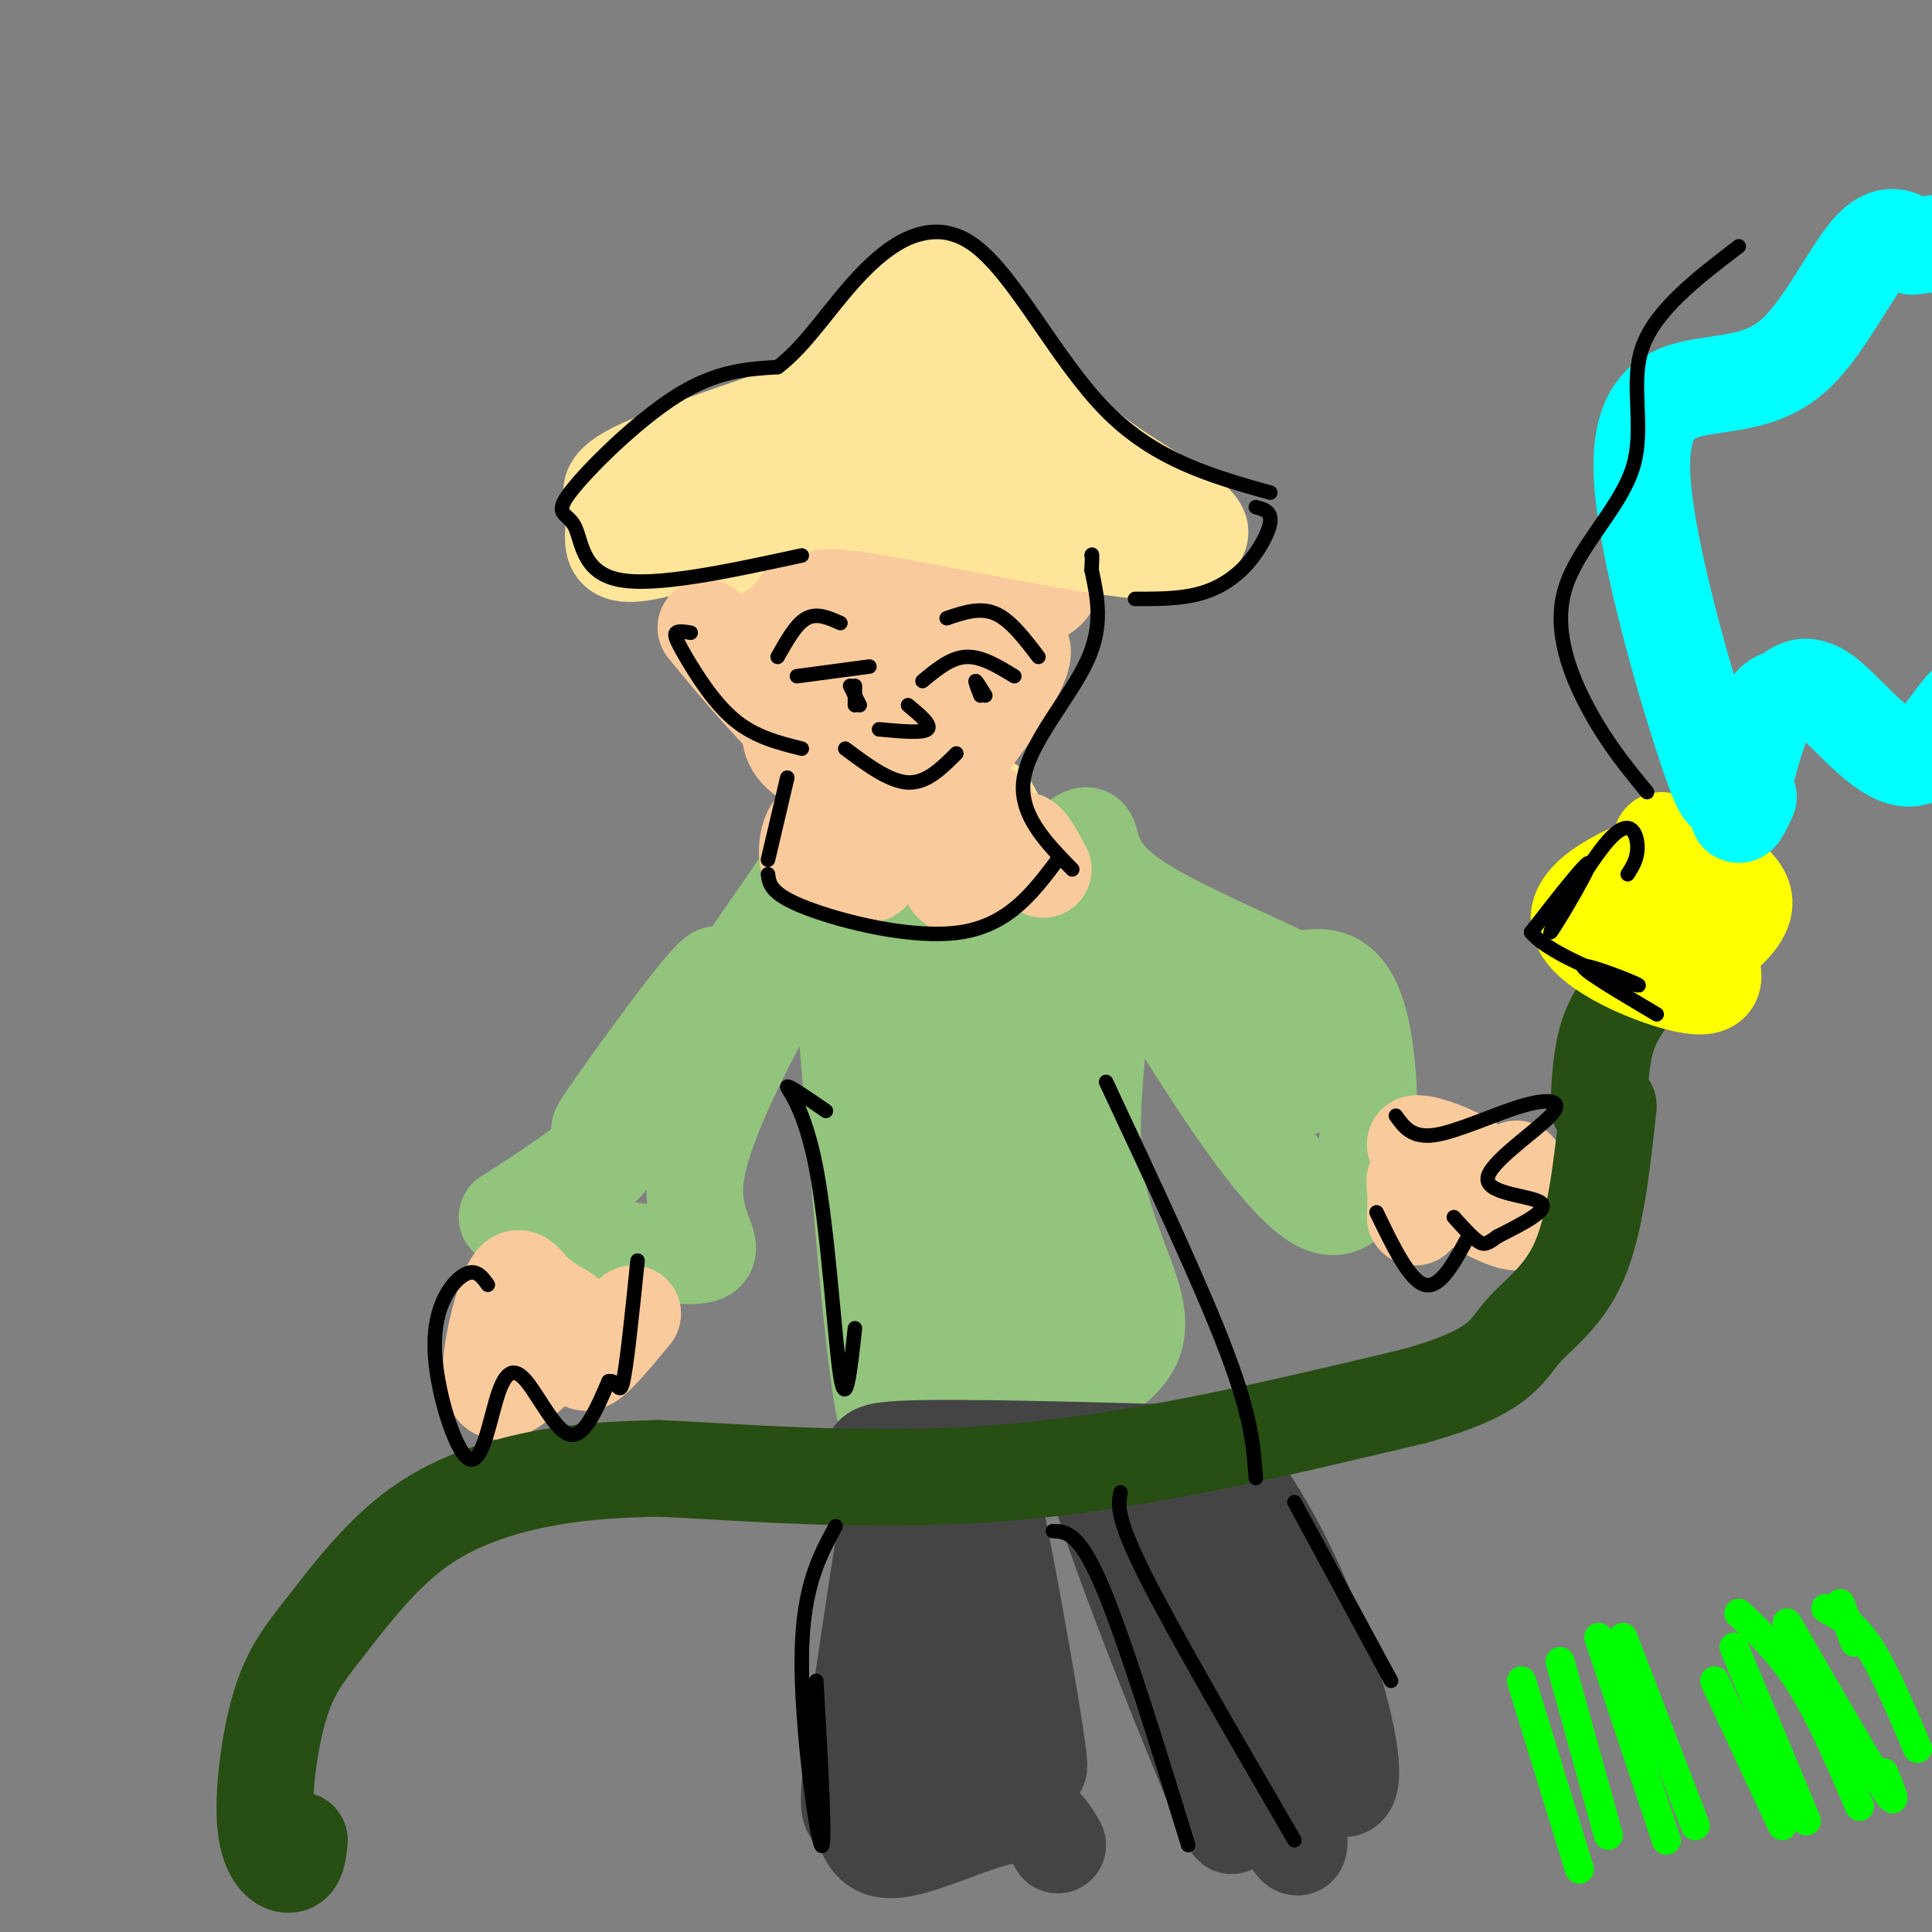 <svg viewBox='0 0 400 400' version='1.1' xmlns='http://www.w3.org/2000/svg' xmlns:xlink='http://www.w3.org/1999/xlink'><rect x="0" y="0" width="400" height="400" fill="#808080" stroke="none"/><g fill='none' stroke='rgb(249,203,156)' stroke-width='20' stroke-linecap='round' stroke-linejoin='round'><path d='M167,129c1.895,5.811 3.790,11.623 8,16c4.210,4.377 10.734,7.321 14,9c3.266,1.679 3.275,2.093 8,-4c4.725,-6.093 14.167,-18.693 11,-26c-3.167,-7.307 -18.942,-9.319 -27,-10c-8.058,-0.681 -8.400,-0.029 -9,2c-0.600,2.029 -1.457,5.437 1,8c2.457,2.563 8.229,4.282 14,6'/><path d='M187,130c2.954,0.964 3.339,0.374 3,1c-0.339,0.626 -1.401,2.469 -3,4c-1.599,1.531 -3.733,2.750 -9,0c-5.267,-2.750 -13.667,-9.470 -12,-10c1.667,-0.530 13.399,5.128 19,8c5.601,2.872 5.070,2.957 6,4c0.930,1.043 3.321,3.042 -2,2c-5.321,-1.042 -18.356,-5.127 -25,-8c-6.644,-2.873 -6.898,-4.535 -7,-8c-0.102,-3.465 -0.051,-8.732 0,-14'/><path d='M157,109c1.034,-4.132 3.619,-7.461 8,-6c4.381,1.461 10.558,7.712 19,9c8.442,1.288 19.149,-2.387 26,-1c6.851,1.387 9.844,7.835 7,11c-2.844,3.165 -11.527,3.047 -16,5c-4.473,1.953 -4.737,5.976 -5,10'/><path d='M196,137c-0.383,3.240 1.160,6.341 0,9c-1.160,2.659 -5.022,4.878 -7,7c-1.978,2.122 -2.071,4.148 -7,0c-4.929,-4.148 -14.694,-14.471 -19,-21c-4.306,-6.529 -3.153,-9.265 -2,-12'/></g>
<g fill='none' stroke='rgb(255,229,153)' stroke-width='20' stroke-linecap='round' stroke-linejoin='round'><path d='M149,114c3.245,-6.205 6.490,-12.410 14,-23c7.510,-10.590 19.286,-25.564 27,-30c7.714,-4.436 11.367,1.667 16,9c4.633,7.333 10.247,15.897 19,23c8.753,7.103 20.644,12.744 23,16c2.356,3.256 -4.822,4.128 -12,5'/><path d='M236,114c-12.625,-1.195 -38.189,-6.681 -52,-9c-13.811,-2.319 -15.870,-1.469 -23,1c-7.130,2.469 -19.333,6.556 -26,8c-6.667,1.444 -7.800,0.243 -8,-2c-0.200,-2.243 0.532,-5.529 0,-8c-0.532,-2.471 -2.328,-4.126 10,-9c12.328,-4.874 38.781,-12.966 51,-19c12.219,-6.034 10.206,-10.010 9,-11c-1.206,-0.990 -1.603,1.005 -2,3'/><path d='M195,68c-3.088,5.639 -9.806,18.235 -12,25c-2.194,6.765 0.138,7.699 3,2c2.862,-5.699 6.253,-18.033 8,-20c1.747,-1.967 1.850,6.431 1,15c-0.850,8.569 -2.652,17.307 -4,13c-1.348,-4.307 -2.242,-21.659 0,-24c2.242,-2.341 7.621,10.330 13,23'/><path d='M204,102c1.941,2.001 0.295,-4.496 0,-8c-0.295,-3.504 0.761,-4.016 4,0c3.239,4.016 8.662,12.561 9,12c0.338,-0.561 -4.409,-10.228 -5,-12c-0.591,-1.772 2.974,4.351 3,7c0.026,2.649 -3.487,1.825 -7,1'/><path d='M201,96c0.000,0.000 8.000,-3.000 8,-3'/></g>
<g fill='none' stroke='rgb(147,196,125)' stroke-width='20' stroke-linecap='round' stroke-linejoin='round'><path d='M165,184c-14.884,21.614 -29.768,43.228 -36,52c-6.232,8.772 -3.813,4.703 -3,2c0.813,-2.703 0.020,-4.039 -1,-4c-1.020,0.039 -2.268,1.452 3,-6c5.268,-7.452 17.051,-23.771 20,-26c2.949,-2.229 -2.937,9.631 -8,18c-5.063,8.369 -9.304,13.248 -15,18c-5.696,4.752 -12.848,9.376 -20,14'/><path d='M105,252c5.714,4.321 30.000,8.125 38,8c8.000,-0.125 -0.286,-4.179 1,-16c1.286,-11.821 12.143,-31.411 23,-51'/><path d='M167,193c3.884,-7.935 2.093,-2.271 2,-6c-0.093,-3.729 1.514,-16.850 4,3c2.486,19.850 5.853,72.671 9,95c3.147,22.329 6.073,14.164 9,6'/><path d='M191,291c4.326,1.418 10.639,1.962 20,0c9.361,-1.962 21.768,-6.432 24,-14c2.232,-7.568 -5.711,-18.235 -8,-32c-2.289,-13.765 1.076,-30.629 1,-41c-0.076,-10.371 -3.593,-14.249 -4,-16c-0.407,-1.751 2.297,-1.376 5,-1'/><path d='M229,187c10.024,15.821 32.583,55.875 44,62c11.417,6.125 11.690,-21.679 9,-35c-2.690,-13.321 -8.345,-12.161 -14,-11'/><path d='M268,203c-9.718,-4.950 -27.012,-11.826 -35,-18c-7.988,-6.174 -6.671,-11.646 -8,-12c-1.329,-0.354 -5.305,4.410 -10,7c-4.695,2.590 -10.110,3.005 -19,0c-8.890,-3.005 -21.254,-9.430 -23,-6c-1.746,3.430 7.127,16.715 16,30'/><path d='M189,204c1.763,0.516 -1.831,-13.196 -2,-2c-0.169,11.196 3.087,47.298 5,69c1.913,21.702 2.482,29.003 2,3c-0.482,-26.003 -2.014,-85.308 1,-81c3.014,4.308 10.576,72.231 13,84c2.424,11.769 -0.288,-32.615 -3,-77'/><path d='M205,200c-1.324,-17.097 -3.136,-21.341 0,-6c3.136,15.341 11.218,50.267 15,66c3.782,15.733 3.264,12.273 3,-5c-0.264,-17.273 -0.272,-48.358 0,-61c0.272,-12.642 0.826,-6.842 2,-2c1.174,4.842 2.970,8.727 9,11c6.030,2.273 16.294,2.935 21,4c4.706,1.065 3.853,2.532 3,4'/><path d='M258,211c1.887,0.172 5.104,-1.397 8,2c2.896,3.397 5.472,11.761 4,12c-1.472,0.239 -6.992,-7.646 -10,-9c-3.008,-1.354 -3.504,3.823 -4,9'/></g>
<g fill='none' stroke='rgb(255,229,153)' stroke-width='20' stroke-linecap='round' stroke-linejoin='round'><path d='M190,166c0.810,4.368 1.620,8.736 1,8c-0.620,-0.736 -2.669,-6.575 -1,-6c1.669,0.575 7.055,7.566 9,7c1.945,-0.566 0.449,-8.688 1,-9c0.551,-0.312 3.148,7.185 4,8c0.852,0.815 -0.042,-5.053 0,-7c0.042,-1.947 1.021,0.026 2,2'/><path d='M206,169c1.000,1.833 2.500,5.417 4,9'/><path d='M177,173c-1.417,-3.917 -2.833,-7.833 -4,-7c-1.167,0.833 -2.083,6.417 -3,12'/></g>
<g fill='none' stroke='rgb(249,203,156)' stroke-width='20' stroke-linecap='round' stroke-linejoin='round'><path d='M166,152c-0.699,-1.474 -1.397,-2.947 -2,-2c-0.603,0.947 -1.110,4.316 3,7c4.110,2.684 12.837,4.684 17,6c4.163,1.316 3.761,1.947 6,0c2.239,-1.947 7.120,-6.474 12,-11'/><path d='M202,152c5.488,-7.143 13.208,-19.500 8,-18c-5.208,1.500 -23.345,16.857 -33,22c-9.655,5.143 -10.827,0.071 -12,-5'/><path d='M165,151c-6.089,-5.489 -15.311,-16.711 -18,-20c-2.689,-3.289 1.156,1.356 5,6'/><path d='M178,165c-4.155,7.257 -8.309,14.514 -10,14c-1.691,-0.514 -0.917,-8.797 2,-8c2.917,0.797 7.978,10.676 10,10c2.022,-0.676 1.006,-11.907 3,-14c1.994,-2.093 6.997,4.954 12,12'/><path d='M195,179c2.353,3.435 2.234,6.023 2,2c-0.234,-4.023 -0.585,-14.655 1,-14c1.585,0.655 5.105,12.598 6,13c0.895,0.402 -0.836,-10.738 0,-12c0.836,-1.262 4.239,7.354 6,10c1.761,2.646 1.881,-0.677 2,-4'/><path d='M212,174c1.000,0.333 2.500,3.167 4,6'/><path d='M117,272c-2.583,-1.505 -5.166,-3.010 -7,-5c-1.834,-1.990 -2.920,-4.464 -5,1c-2.080,5.464 -5.156,18.867 -2,20c3.156,1.133 12.542,-10.003 16,-12c3.458,-1.997 0.988,5.144 2,6c1.012,0.856 5.506,-4.572 10,-10'/><path d='M293,252c0.093,-2.105 0.186,-4.210 0,-6c-0.186,-1.790 -0.652,-3.266 4,-1c4.652,2.266 14.420,8.273 17,8c2.580,-0.273 -2.030,-6.826 -8,-11c-5.970,-4.174 -13.300,-5.970 -13,-5c0.300,0.970 8.228,4.706 13,6c4.772,1.294 6.386,0.147 8,-1'/></g>
<g fill='none' stroke='rgb(68,68,68)' stroke-width='20' stroke-linecap='round' stroke-linejoin='round'><path d='M184,313c-3.600,23.297 -7.199,46.593 -8,56c-0.801,9.407 1.198,4.923 2,6c0.802,1.077 0.408,7.713 6,8c5.592,0.287 17.169,-5.775 24,-7c6.831,-1.225 8.915,2.388 11,6'/><path d='M204,327c-0.250,-6.000 -0.500,-12.000 -1,-13c-0.500,-1.000 -1.250,3.000 -2,7'/><path d='M201,303c-1.815,2.137 -3.630,4.275 -1,19c2.630,14.725 9.706,42.039 11,41c1.294,-1.039 -3.195,-30.430 -5,-44c-1.805,-13.570 -0.927,-11.318 2,4c2.927,15.318 7.903,43.701 7,43c-0.903,-0.701 -7.687,-30.486 -10,-39c-2.313,-8.514 -0.157,4.243 2,17'/><path d='M207,344c0.388,9.184 0.359,23.645 -1,28c-1.359,4.355 -4.047,-1.394 -7,-15c-2.953,-13.606 -6.170,-35.068 -6,-32c0.170,3.068 3.726,30.668 4,40c0.274,9.332 -2.734,0.397 -5,-5c-2.266,-5.397 -3.790,-7.256 -5,-15c-1.210,-7.744 -2.105,-21.372 -3,-35'/><path d='M184,310c-2.644,-7.711 -7.756,-9.489 3,-10c10.756,-0.511 37.378,0.244 64,1'/><path d='M251,301c18.274,18.607 31.958,64.625 28,69c-3.958,4.375 -25.560,-32.893 -37,-50c-11.440,-17.107 -12.720,-14.054 -14,-11'/><path d='M228,309c5.375,17.887 25.812,68.104 27,69c1.188,0.896 -16.872,-47.528 -23,-62c-6.128,-14.472 -0.322,5.008 6,20c6.322,14.992 13.161,25.496 20,36'/><path d='M258,372c2.774,3.107 -0.292,-7.125 1,-6c1.292,1.125 6.940,13.607 9,16c2.060,2.393 0.530,-5.304 -1,-13'/></g>
<g fill='none' stroke='rgb(39,78,19)' stroke-width='20' stroke-linecap='round' stroke-linejoin='round'><path d='M62,381c-0.240,2.361 -0.480,4.722 -2,5c-1.520,0.278 -4.318,-1.526 -5,-8c-0.682,-6.474 0.754,-17.619 3,-25c2.246,-7.381 5.303,-10.999 10,-17c4.697,-6.001 11.034,-14.385 19,-20c7.966,-5.615 17.562,-8.461 26,-10c8.438,-1.539 15.719,-1.769 23,-2'/><path d='M136,304c15.533,0.622 42.867,3.178 71,1c28.133,-2.178 57.067,-9.089 86,-16'/><path d='M293,289c17.643,-4.905 18.750,-9.167 22,-13c3.250,-3.833 8.643,-7.238 12,-15c3.357,-7.762 4.679,-19.881 6,-32'/><path d='M331,229c0.250,-5.333 0.500,-10.667 2,-15c1.500,-4.333 4.250,-7.667 7,-11'/></g>
<g fill='none' stroke='rgb(255,255,0)' stroke-width='20' stroke-linecap='round' stroke-linejoin='round'><path d='M348,179c0.899,-1.464 1.798,-2.929 -4,-1c-5.798,1.929 -18.292,7.250 -17,13c1.292,5.750 16.369,11.929 23,13c6.631,1.071 4.815,-2.964 3,-7'/><path d='M353,197c3.000,-3.000 9.000,-7.000 8,-11c-1.000,-4.000 -9.000,-8.000 -17,-12'/><path d='M349,189c-2.167,2.500 -4.333,5.000 -5,5c-0.667,0.000 0.167,-2.500 1,-5'/></g>
<g fill='none' stroke='rgb(0,255,255)' stroke-width='20' stroke-linecap='round' stroke-linejoin='round'><path d='M357,157c0.586,6.004 1.172,12.009 -3,0c-4.172,-12.009 -13.101,-42.030 -14,-58c-0.899,-15.970 6.233,-17.889 13,-19c6.767,-1.111 13.168,-1.415 19,-7c5.832,-5.585 11.095,-16.453 15,-21c3.905,-4.547 6.453,-2.774 9,-1'/><path d='M396,51c5.167,-0.667 13.583,-1.833 22,-3'/><path d='M362,165c-1.294,2.767 -2.588,5.535 -2,2c0.588,-3.535 3.057,-13.372 5,-18c1.943,-4.628 3.360,-4.047 5,-5c1.640,-0.953 3.501,-3.441 8,0c4.499,3.441 11.634,12.811 17,13c5.366,0.189 8.962,-8.803 13,-12c4.038,-3.197 8.519,-0.598 13,2'/></g>
<g fill='none' stroke='rgb(0,0,0)' stroke-width='3' stroke-linecap='round' stroke-linejoin='round'><path d='M143,131c-1.280,-0.214 -2.560,-0.429 -3,0c-0.440,0.429 -0.042,1.500 2,5c2.042,3.500 5.726,9.429 10,13c4.274,3.571 9.137,4.786 14,6'/><path d='M163,161c0.000,0.000 -4.000,17.000 -4,17'/><path d='M222,180c-5.644,-5.778 -11.289,-11.556 -10,-19c1.289,-7.444 9.511,-16.556 13,-24c3.489,-7.444 2.244,-13.222 1,-19'/><path d='M226,118c0.167,-3.667 0.083,-3.333 0,-3'/><path d='M166,115c-15.214,3.297 -30.427,6.593 -38,5c-7.573,-1.593 -7.504,-8.077 -9,-11c-1.496,-2.923 -4.557,-2.287 -1,-7c3.557,-4.713 13.730,-14.775 22,-20c8.270,-5.225 14.635,-5.612 21,-6'/><path d='M161,76c6.254,-4.667 11.388,-13.333 18,-20c6.612,-6.667 14.703,-11.333 23,-5c8.297,6.333 16.799,23.667 27,34c10.201,10.333 22.100,13.667 34,17'/><path d='M260,105c1.613,0.423 3.226,0.845 3,3c-0.226,2.155 -2.292,6.042 -5,9c-2.708,2.958 -6.060,4.988 -10,6c-3.940,1.012 -8.470,1.006 -13,1'/><path d='M341,164c-4.065,-4.946 -8.131,-9.892 -12,-17c-3.869,-7.108 -7.542,-16.380 -5,-25c2.542,-8.620 11.300,-16.590 14,-25c2.700,-8.410 -0.657,-17.260 2,-25c2.657,-7.740 11.329,-14.370 20,-21'/><path d='M337,181c1.078,-1.713 2.156,-3.426 2,-6c-0.156,-2.574 -1.547,-6.010 -6,-1c-4.453,5.010 -11.968,18.464 -12,19c-0.032,0.536 7.419,-11.847 8,-14c0.581,-2.153 -5.710,5.923 -12,14'/><path d='M317,193c3.952,5.012 19.833,10.542 22,11c2.167,0.458 -9.381,-4.155 -11,-4c-1.619,0.155 6.690,5.077 15,10'/><path d='M175,155c4.583,3.417 9.167,6.833 13,7c3.833,0.167 6.917,-2.917 10,-6'/><path d='M191,141c2.917,-2.417 5.833,-4.833 9,-5c3.167,-0.167 6.583,1.917 10,4'/><path d='M203,144c-0.583,-1.500 -1.167,-3.000 -1,-3c0.167,0.000 1.083,1.500 2,3'/><path d='M180,138c0.000,0.000 -15.000,2.000 -15,2'/><path d='M177,146c0.000,0.000 0.000,-4.000 0,-4'/><path d='M176,142c0.000,0.000 2.000,4.000 2,4'/><path d='M174,129c-2.417,-1.083 -4.833,-2.167 -7,-1c-2.167,1.167 -4.083,4.583 -6,8'/><path d='M196,128c3.417,-1.167 6.833,-2.333 10,-1c3.167,1.333 6.083,5.167 9,9'/><path d='M188,146c2.500,2.083 5.000,4.167 4,5c-1.000,0.833 -5.500,0.417 -10,0'/><path d='M159,181c0.267,2.067 0.533,4.133 8,7c7.467,2.867 22.133,6.533 32,5c9.867,-1.533 14.933,-8.267 20,-15'/><path d='M101,266c-1.261,-1.754 -2.523,-3.509 -5,-2c-2.477,1.509 -6.171,6.281 -6,15c0.171,8.719 4.206,21.383 7,23c2.794,1.617 4.347,-7.814 6,-13c1.653,-5.186 3.407,-6.127 6,-3c2.593,3.127 6.027,10.322 9,11c2.973,0.678 5.487,-5.161 8,-11'/><path d='M126,286c1.778,-0.600 2.222,3.400 3,0c0.778,-3.400 1.889,-14.200 3,-25'/><path d='M289,231c1.658,2.333 3.315,4.666 8,4c4.685,-0.666 12.396,-4.330 18,-6c5.604,-1.670 9.100,-1.344 6,2c-3.100,3.344 -12.796,9.708 -13,13c-0.204,3.292 9.085,3.512 11,5c1.915,1.488 -3.542,4.244 -9,7'/><path d='M310,256c-2.067,1.533 -2.733,1.867 -4,1c-1.267,-0.867 -3.133,-2.933 -5,-5'/><path d='M304,256c-2.917,5.417 -5.833,10.833 -9,10c-3.167,-0.833 -6.583,-7.917 -10,-15'/><path d='M173,316c-3.422,6.311 -6.844,12.622 -7,27c-0.156,14.378 2.956,36.822 4,39c1.044,2.178 0.022,-15.911 -1,-34'/><path d='M218,317c2.667,0.083 5.333,0.167 10,11c4.667,10.833 11.333,32.417 18,54'/><path d='M232,309c-0.500,2.500 -1.000,5.000 5,17c6.000,12.000 18.500,33.500 31,55'/><path d='M268,311c0.000,0.000 20.000,37.000 20,37'/><path d='M171,230c-3.929,-2.696 -7.857,-5.393 -8,-5c-0.143,0.393 3.500,3.875 6,17c2.500,13.125 3.857,35.893 5,43c1.143,7.107 2.071,-1.446 3,-10'/><path d='M229,224c9.917,21.167 19.833,42.333 25,56c5.167,13.667 5.583,19.833 6,26'/></g>
<g fill='none' stroke='rgb(0,255,0)' stroke-width='6' stroke-linecap='round' stroke-linejoin='round'><path d='M336,339c0.000,0.000 15.000,39.000 15,39'/><path d='M359,341c0.000,0.000 15.000,36.000 15,36'/><path d='M370,336c8.333,14.417 16.667,28.833 20,34c3.333,5.167 1.667,1.083 0,-3'/><path d='M381,332c0.000,0.000 3.000,8.000 3,8'/><path d='M331,339c0.000,0.000 14.000,42.000 14,42'/><path d='M323,344c0.000,0.000 10.000,36.000 10,36'/><path d='M315,348c0.000,0.000 12.000,39.000 12,39'/><path d='M355,348c0.000,0.000 14.000,30.000 14,30'/><path d='M360,334c4.417,4.167 8.833,8.333 13,15c4.167,6.667 8.083,15.833 12,25'/><path d='M378,333c2.917,1.583 5.833,3.167 9,8c3.167,4.833 6.583,12.917 10,21'/></g>
</svg>